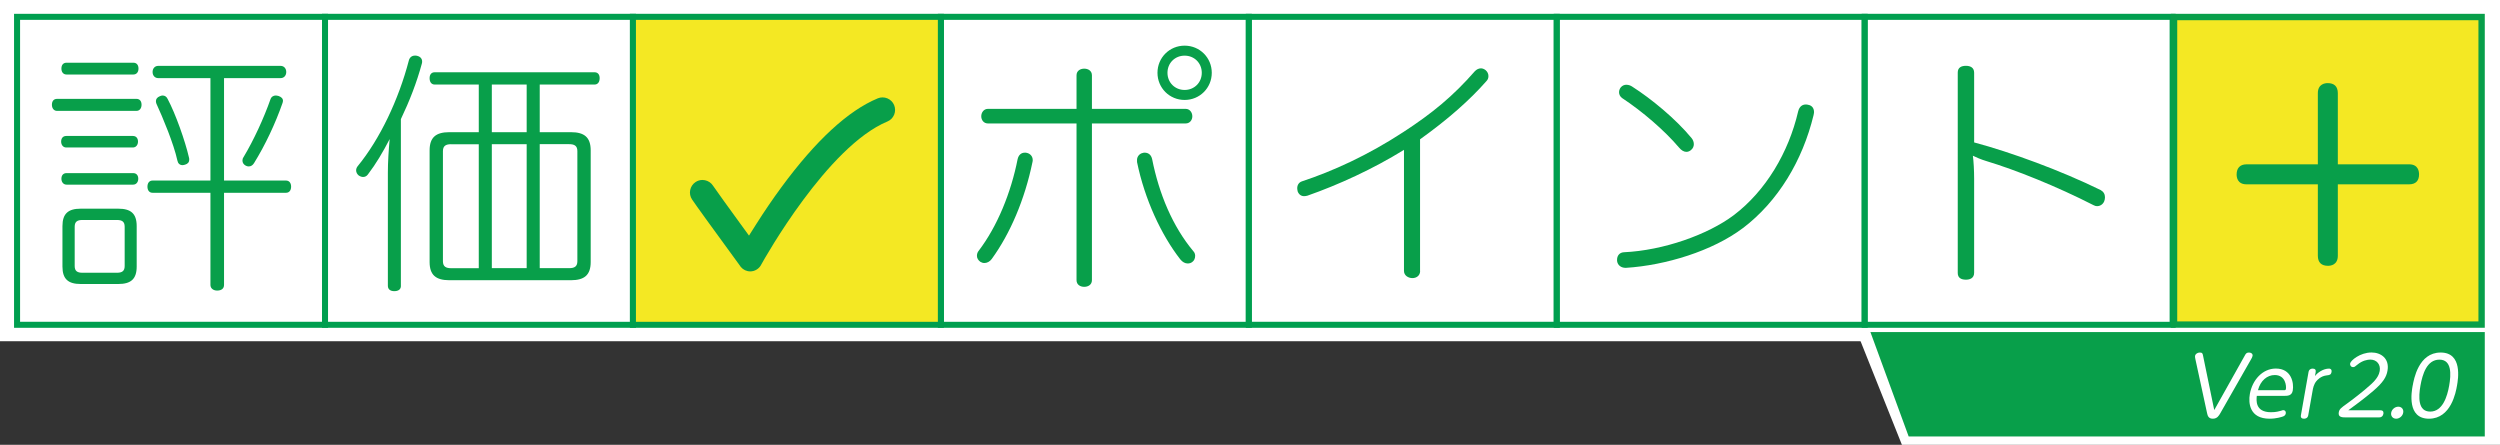 <?xml version="1.0" encoding="UTF-8"?> <svg xmlns="http://www.w3.org/2000/svg" viewBox="0 0 555.28 98.8"><rect x="0" y="0" width="555.28" height="98.8" fill="#333333" stroke="none"/><g id="a"><rect width="555.28" height="75.79" style="fill:#fff;"></rect><polygon points="555.28 73.75 412.44 73.75 422.44 98.8 555.28 98.8 555.28 73.75" style="fill:#fff;"></polygon></g><g id="b"><g><g><rect x="4.46" y="4.41" width="67.05" height="67.06" style="fill:#fff;"></rect><path d="M3.12,3.07V72.81H72.86V3.07H3.12ZM71.52,71.47H4.46V4.41H71.52V71.47Z" style="fill:#009f4f;"></path><rect x="72.86" y="4.41" width="67.06" height="67.06" style="fill:#fff;"></rect><path d="M71.52,3.07V72.81h69.74V3.07H71.52Zm68.4,68.4H72.86V4.41h67.06V71.47Z" style="fill:#009f4f;"></path><rect x="209.65" y="4.41" width="67.05" height="67.06" style="fill:#fff;"></rect><path d="M208.31,3.07V72.81h69.74V3.07h-69.74Zm68.4,68.4h-67.05V4.41h67.05V71.47Z" style="fill:#009f4f;"></path><rect x="278.05" y="4.41" width="67.06" height="67.06" style="fill:#fff;"></rect><path d="M276.71,3.07V72.81h69.74V3.07h-69.74Zm68.4,68.4h-67.06V4.41h67.06V71.47Z" style="fill:#009f4f;"></path><rect x="346.44" y="4.41" width="67.05" height="67.06" style="fill:#fff;"></rect><path d="M345.1,3.07V72.81h69.74V3.07h-69.74Zm68.4,68.4h-67.05V4.41h67.05V71.47Z" style="fill:#009f4f;"></path><rect x="414.84" y="4.41" width="67.06" height="67.06" style="fill:#fff;"></rect><path d="M413.5,3.07V72.81h69.74V3.07h-69.74Zm68.4,68.4h-67.06V4.41h67.06V71.47Z" style="fill:#009f4f;"></path><path d="M12.67,24.63c-.74,0-1.14-.63-1.14-1.36,0-.8,.4-1.31,1.14-1.31H30.3c.74,0,1.14,.51,1.14,1.31,0,.74-.4,1.36-1.14,1.36H12.67Zm2.05,8.13c-.74,0-1.14-.63-1.14-1.31,0-.74,.4-1.25,1.14-1.25h14.79c.74,0,1.14,.51,1.14,1.25,0,.68-.4,1.31-1.14,1.31H14.71Zm.06-16.21c-.74,0-1.14-.57-1.14-1.31,0-.8,.4-1.31,1.14-1.31h14.84c.74,0,1.14,.51,1.14,1.31,0,.74-.4,1.31-1.14,1.31H14.77Zm0,24.46c-.74,0-1.14-.63-1.14-1.31,0-.74,.4-1.25,1.14-1.25h14.79c.74,0,1.14,.51,1.14,1.25,0,.68-.4,1.31-1.14,1.31H14.77Zm15.58,18.2c0,2.79-1.31,3.87-4.09,3.87h-8.36c-2.73,0-4.04-1.08-4.04-3.87v-8.99c0-2.79,1.31-3.87,4.04-3.87h8.36c2.79,0,4.09,1.08,4.09,3.87v8.99Zm-2.67-8.87c0-1.14-.63-1.48-1.71-1.48h-7.68c-1.08,0-1.71,.34-1.71,1.48v8.76c0,1.14,.63,1.48,1.71,1.48h7.68c1.08,0,1.71-.34,1.71-1.48v-8.76Zm7.45-32.99c-.74,0-1.25-.57-1.25-1.36s.51-1.36,1.25-1.36h27.19c.74,0,1.25,.57,1.25,1.36s-.51,1.36-1.25,1.36h-12.57v22.75h13.76c.74,0,1.14,.57,1.14,1.36s-.4,1.36-1.14,1.36h-13.76v20.47c0,.8-.57,1.25-1.54,1.25-.8,0-1.48-.46-1.48-1.25v-20.47h-12.85c-.74,0-1.14-.57-1.14-1.36s.4-1.36,1.14-1.36h12.85V17.35h-11.6Zm6.88,18.14c0,.57-.34,.91-.91,1.08-.23,.06-.4,.11-.57,.11-.63,0-1.02-.4-1.14-1.02-.8-3.7-3.24-9.55-4.66-12.63-.06-.17-.11-.34-.11-.57,0-.46,.28-.85,.85-1.08,.23-.11,.46-.17,.63-.17,.51,0,.91,.28,1.14,.8,1.71,3.19,3.87,9.27,4.72,12.97,.06,.17,.06,.34,.06,.51Zm13.25,1.48c-.23,0-.46-.06-.68-.17-.51-.28-.74-.68-.74-1.14,0-.23,.06-.51,.23-.74,2.28-3.81,4.49-8.59,6.03-12.97,.17-.46,.63-.74,1.14-.74,.17,0,.4,.06,.63,.11,.63,.23,.97,.57,.97,1.08,0,.17-.06,.34-.11,.51-1.59,4.55-3.81,9.27-6.31,13.31-.28,.46-.68,.74-1.14,.74Z" style="fill:#089f4a;"></path><path d="M89.05,63.48c0,.8-.57,1.19-1.48,1.19-.85,0-1.42-.4-1.42-1.19v-25.14c0-2.33,.17-4.95,.4-7.45-1.54,2.96-3.01,5.46-4.83,7.85-.28,.4-.68,.57-1.08,.57-.28,0-.63-.11-.97-.34-.34-.28-.57-.68-.57-1.14,0-.28,.11-.63,.34-.91,4.95-6.03,9.1-14.79,11.37-23.49,.17-.68,.68-1.08,1.36-1.08,.17,0,.34,0,.51,.06,.68,.17,1.08,.63,1.08,1.25,0,.11,0,.28-.06,.46-1.14,4.21-2.73,8.3-4.66,12.34V63.48Zm7.51-44.7c-.74,0-1.14-.57-1.14-1.42,0-.8,.4-1.31,1.14-1.31h35.49c.74,0,1.14,.51,1.14,1.31,0,.85-.4,1.42-1.14,1.42h-12.17v10.58h6.94c2.96,0,4.38,1.14,4.38,4.04v24.8c0,2.9-1.42,4.04-4.38,4.04h-27.02c-2.96,0-4.38-1.14-4.38-4.04v-24.8c0-2.9,1.42-4.04,4.38-4.04h6.54v-10.58h-9.78Zm3.64,13.25c-1.14,0-1.82,.34-1.82,1.54v24.46c0,1.19,.68,1.54,1.82,1.54h6.14v-27.53h-6.14Zm16.78-2.67v-10.58h-7.74v10.58h7.74Zm0,30.2v-27.53h-7.74v27.53h7.74Zm9.44,0c1.14,0,1.82-.34,1.82-1.54v-24.46c0-1.19-.68-1.54-1.82-1.54h-6.54v27.53h6.54Z" style="fill:#089f4a;"></path><path d="M220.29,57.51c-.46,.63-1.08,.91-1.65,.91-.34,0-.63-.11-.91-.28-.46-.34-.74-.8-.74-1.31,0-.4,.11-.8,.4-1.14,4.15-5.46,7.17-12.91,8.64-20.36,.23-.97,.85-1.42,1.59-1.42,.17,0,.34,0,.51,.06,.68,.17,1.25,.74,1.25,1.59,0,.11,0,.28-.06,.46-1.71,8.3-4.95,15.87-9.04,21.5Zm22.24,4.72c0,1.02-.85,1.48-1.71,1.48s-1.71-.46-1.71-1.48V27.42h-19.68c-.91,0-1.48-.74-1.48-1.59s.57-1.65,1.48-1.65h19.68v-7.45c0-1.02,.85-1.48,1.71-1.48s1.71,.46,1.71,1.48v7.45h20.82c.91,0,1.48,.8,1.48,1.65s-.57,1.59-1.48,1.59h-20.82V62.23Zm10.01-26.67c0-.85,.63-1.48,1.31-1.59,.11-.06,.28-.06,.4-.06,.74,0,1.42,.4,1.65,1.42,1.54,7.74,4.55,14.96,9.16,20.47,.28,.28,.4,.68,.4,1.02,0,.57-.23,1.08-.63,1.36-.28,.23-.63,.34-1.02,.34-.57,0-1.14-.28-1.65-.91-4.21-5.4-7.91-13.31-9.61-21.61v-.46Zm16.61-19.39c0,3.36-2.67,6.03-6.03,6.03s-6.03-2.67-6.03-6.03,2.67-6.03,6.03-6.03,6.03,2.67,6.03,6.03Zm-9.84,0c0,2.16,1.65,3.81,3.81,3.81s3.81-1.65,3.81-3.81-1.65-3.81-3.81-3.81-3.81,1.65-3.81,3.81Z" style="fill:#089f4a;"></path><path d="M315.43,60.18c0,1.02-.8,1.59-1.71,1.59s-1.88-.57-1.88-1.59v-26.9c-6.88,4.27-14.62,7.79-21.44,10.18-.23,.06-.51,.11-.74,.11-.63,0-1.14-.34-1.42-1.02-.06-.28-.11-.51-.11-.74,0-.68,.34-1.31,1.08-1.54,6.71-2.22,14.45-5.69,22.46-10.92,6.48-4.21,11.09-8.02,15.92-13.54,.4-.4,.85-.63,1.36-.63,.34,0,.74,.17,1.02,.4,.4,.34,.63,.8,.63,1.31,0,.4-.11,.8-.46,1.14-3.7,4.21-8.59,8.53-14.73,12.91v29.23Z" style="fill:#089f4a;"></path><path d="M387.09,50.68c-6.71,5.06-17.12,8.25-25.93,8.81h-.11c-.97,0-1.76-.57-1.88-1.53v-.28c0-.91,.57-1.59,1.48-1.65,8.82-.4,18.71-3.92,24.46-8.25,7.11-5.4,12.17-13.93,14.28-23.03,.28-1.14,.97-1.54,1.71-1.54,.17,0,.34,0,.46,.06,.8,.11,1.36,.68,1.36,1.65,0,.17-.06,.4-.11,.68-2.45,10.07-7.85,19.11-15.7,25.08Zm-25.82-31.85c.46,0,.91,.17,1.25,.4,4.27,2.73,9.61,7.11,13.19,11.43,.34,.4,.51,.91,.51,1.36s-.17,.91-.57,1.25c-.28,.28-.68,.46-1.08,.46-.51,0-1.08-.28-1.65-.97-3.18-3.75-8.13-8.02-12.63-10.98-.46-.34-.68-.8-.68-1.31,0-.4,.17-.8,.4-1.08,.34-.4,.8-.57,1.25-.57Z" style="fill:#089f4a;"></path><path d="M438.47,31.63c8.3,2.22,19.28,6.26,28.1,10.58,.63,.34,.97,.91,.97,1.59,0,.34-.06,.63-.17,.91-.28,.68-.91,1.08-1.59,1.08-.23,0-.51-.06-.8-.23-8.13-4.15-17.18-7.79-23.77-9.78-1.14-.34-2.33-.85-3.01-1.19,.17,1.25,.28,3.3,.28,5.12v20.87c0,1.19-.91,1.54-1.82,1.54-.97,0-1.82-.34-1.82-1.48V16.1c0-1.14,.85-1.48,1.82-1.48,.91,0,1.82,.34,1.82,1.54v15.47Z" style="fill:#089f4a;"></path><rect x="140.59" y="3.74" width="68.4" height="68.4" style="fill:#f4e823;"></rect><path d="M209.65,72.81h-69.74V3.07h69.74V72.81Zm-68.4-1.34h67.06V4.41h-67.06V71.47Z" style="fill:#009e4e;"></path><path d="M194.95,21.85c-6.56,2.72-13.75,9.35-21.37,19.71-1.92,2.61-3.82,5.39-5.64,8.27l-1.58,2.5-1.74-2.39c-2.5-3.44-5.62-7.74-6.27-8.72-.41-.62-1.04-1.04-1.77-1.19-.18-.04-.37-.06-.55-.06-.54,0-1.08,.16-1.54,.47-.62,.41-1.04,1.04-1.19,1.77-.15,.73,0,1.47,.41,2.09,.76,1.15,4.62,6.48,10.57,14.62,.13,.19,.19,.29,.27,.38,.52,.62,1.28,.98,2.09,.98,.97,0,1.88-.53,2.37-1.38l.07-.14h0c.77-1.39,14.71-26.24,28.01-31.77,.69-.28,1.22-.82,1.51-1.51,.28-.69,.28-1.45,0-2.13-.59-1.42-2.22-2.09-3.64-1.51Z" style="fill:#089f4a;"></path></g><g><rect x="482.17" y="3.07" width="69.73" height="69.73" style="fill:#089f4a;"></rect><rect x="483.59" y="4.49" width="66.9" height="66.9" style="fill:#f4e823;"></rect></g><path d="M514.82,20.71c0-2.07,1.6-2.25,2.19-2.25,1.42,0,2.25,.71,2.25,2.25v15.79h15.85c2.07,0,2.19,1.66,2.19,2.25,0,1.36-.71,2.19-2.19,2.19h-15.85v15.85c0,2.07-1.6,2.25-2.19,2.25-1.42,0-2.25-.71-2.25-2.25v-15.85h-15.85c-2.07,0-2.19-1.66-2.19-2.19,0-1.36,.71-2.25,2.19-2.25h15.85v-15.79Z" style="fill:#089f4a;"></path><g><polygon points="551.9 96.95 423.94 96.95 415.44 73.75 551.9 73.75 551.9 96.95" style="fill:#089f4a;"></polygon><g><path d="M498.59,78.98c.21-.39,.37-.68,.93-.68,.5,0,.88,.29,.8,.75-.04,.22-.17,.48-.31,.72l-6.85,12.01c-.31,.54-.7,1.22-1.67,1.22s-1.15-.68-1.27-1.22l-2.6-12.01c-.1-.43-.09-.59-.07-.72,.08-.47,.58-.75,1.07-.75,.56,0,.62,.27,.7,.68l2.49,12.1,6.78-12.1Z" style="fill:#fff;"></path><path d="M501.26,87.94c-.09,.93-.41,3.62,3.16,3.62,1.15,0,1.77-.2,2.42-.39,.09-.04,.21-.07,.33-.07,.34,0,.61,.29,.53,.74-.07,.38-.33,.55-.6,.66-.31,.11-1.49,.5-2.99,.5-4.45,0-4.75-3.44-4.39-5.49,.54-3.08,2.79-5.65,5.78-5.65,3.46,0,4.04,3.19,3.75,4.89-.21,1.18-1.16,1.18-2,1.18h-5.99Zm6.03-1.27c.21,0,.39,0,.44-.27,.11-.63-.06-3.1-2.48-3.1-1.67,0-3.17,1.22-3.73,3.37h5.77Z" style="fill:#fff;"></path><path d="M512.69,92.23c-.12,.68-.66,.77-.94,.77-.47,0-.79-.2-.69-.77l1.69-9.59c.12-.7,.69-.77,.92-.77,.52,0,.76,.27,.67,.77l-.16,.9c.53-.75,1.82-1.67,3.15-1.67,.27,0,.63,.18,.53,.75-.11,.63-.42,.68-1.14,.77-1.23,.14-2.01,1-2.23,1.27-.59,.72-.75,1.61-.84,2.15l-.96,5.41Z" style="fill:#fff;"></path><path d="M528.73,91.13c.74,0,.69,.56,.65,.79-.09,.5-.41,.79-.93,.79h-7.37c-.81,0-1.81,0-1.61-1.13,.13-.72,.52-1,1.75-1.88,1.07-.77,3.73-2.78,5.47-4.39,1.35-1.24,1.74-2.17,1.87-2.89,.25-1.43-.63-2.55-2.08-2.55-.61,0-1.75,.18-2.91,1.15-.5,.41-.61,.52-.92,.52-.47,0-.73-.41-.66-.81,.12-.66,2.22-2.44,4.75-2.44,2.1,0,4.03,1.34,3.55,4.05-.25,1.43-.98,2.6-3.12,4.45-1.82,1.58-4.48,3.53-5.59,4.34h7.13Z" style="fill:#fff;"></path><path d="M533.78,91.67c-.13,.75-.84,1.33-1.56,1.33-.75,0-1.24-.59-1.11-1.33,.14-.77,.85-1.34,1.58-1.34s1.23,.57,1.09,1.34Z" style="fill:#fff;"></path><path d="M535.89,85.65c.25-1.42,1.3-7.35,6.21-7.35s3.88,5.93,3.63,7.35c-.25,1.42-1.3,7.35-6.23,7.35s-3.87-5.93-3.62-7.35Zm8.1,0c.43-2.46,.62-5.77-2.17-5.77s-3.76,3.25-4.21,5.77c-.45,2.56-.57,5.77,2.17,5.77s3.78-3.32,4.21-5.77Z" style="fill:#fff;"></path></g></g></g></g></svg> 